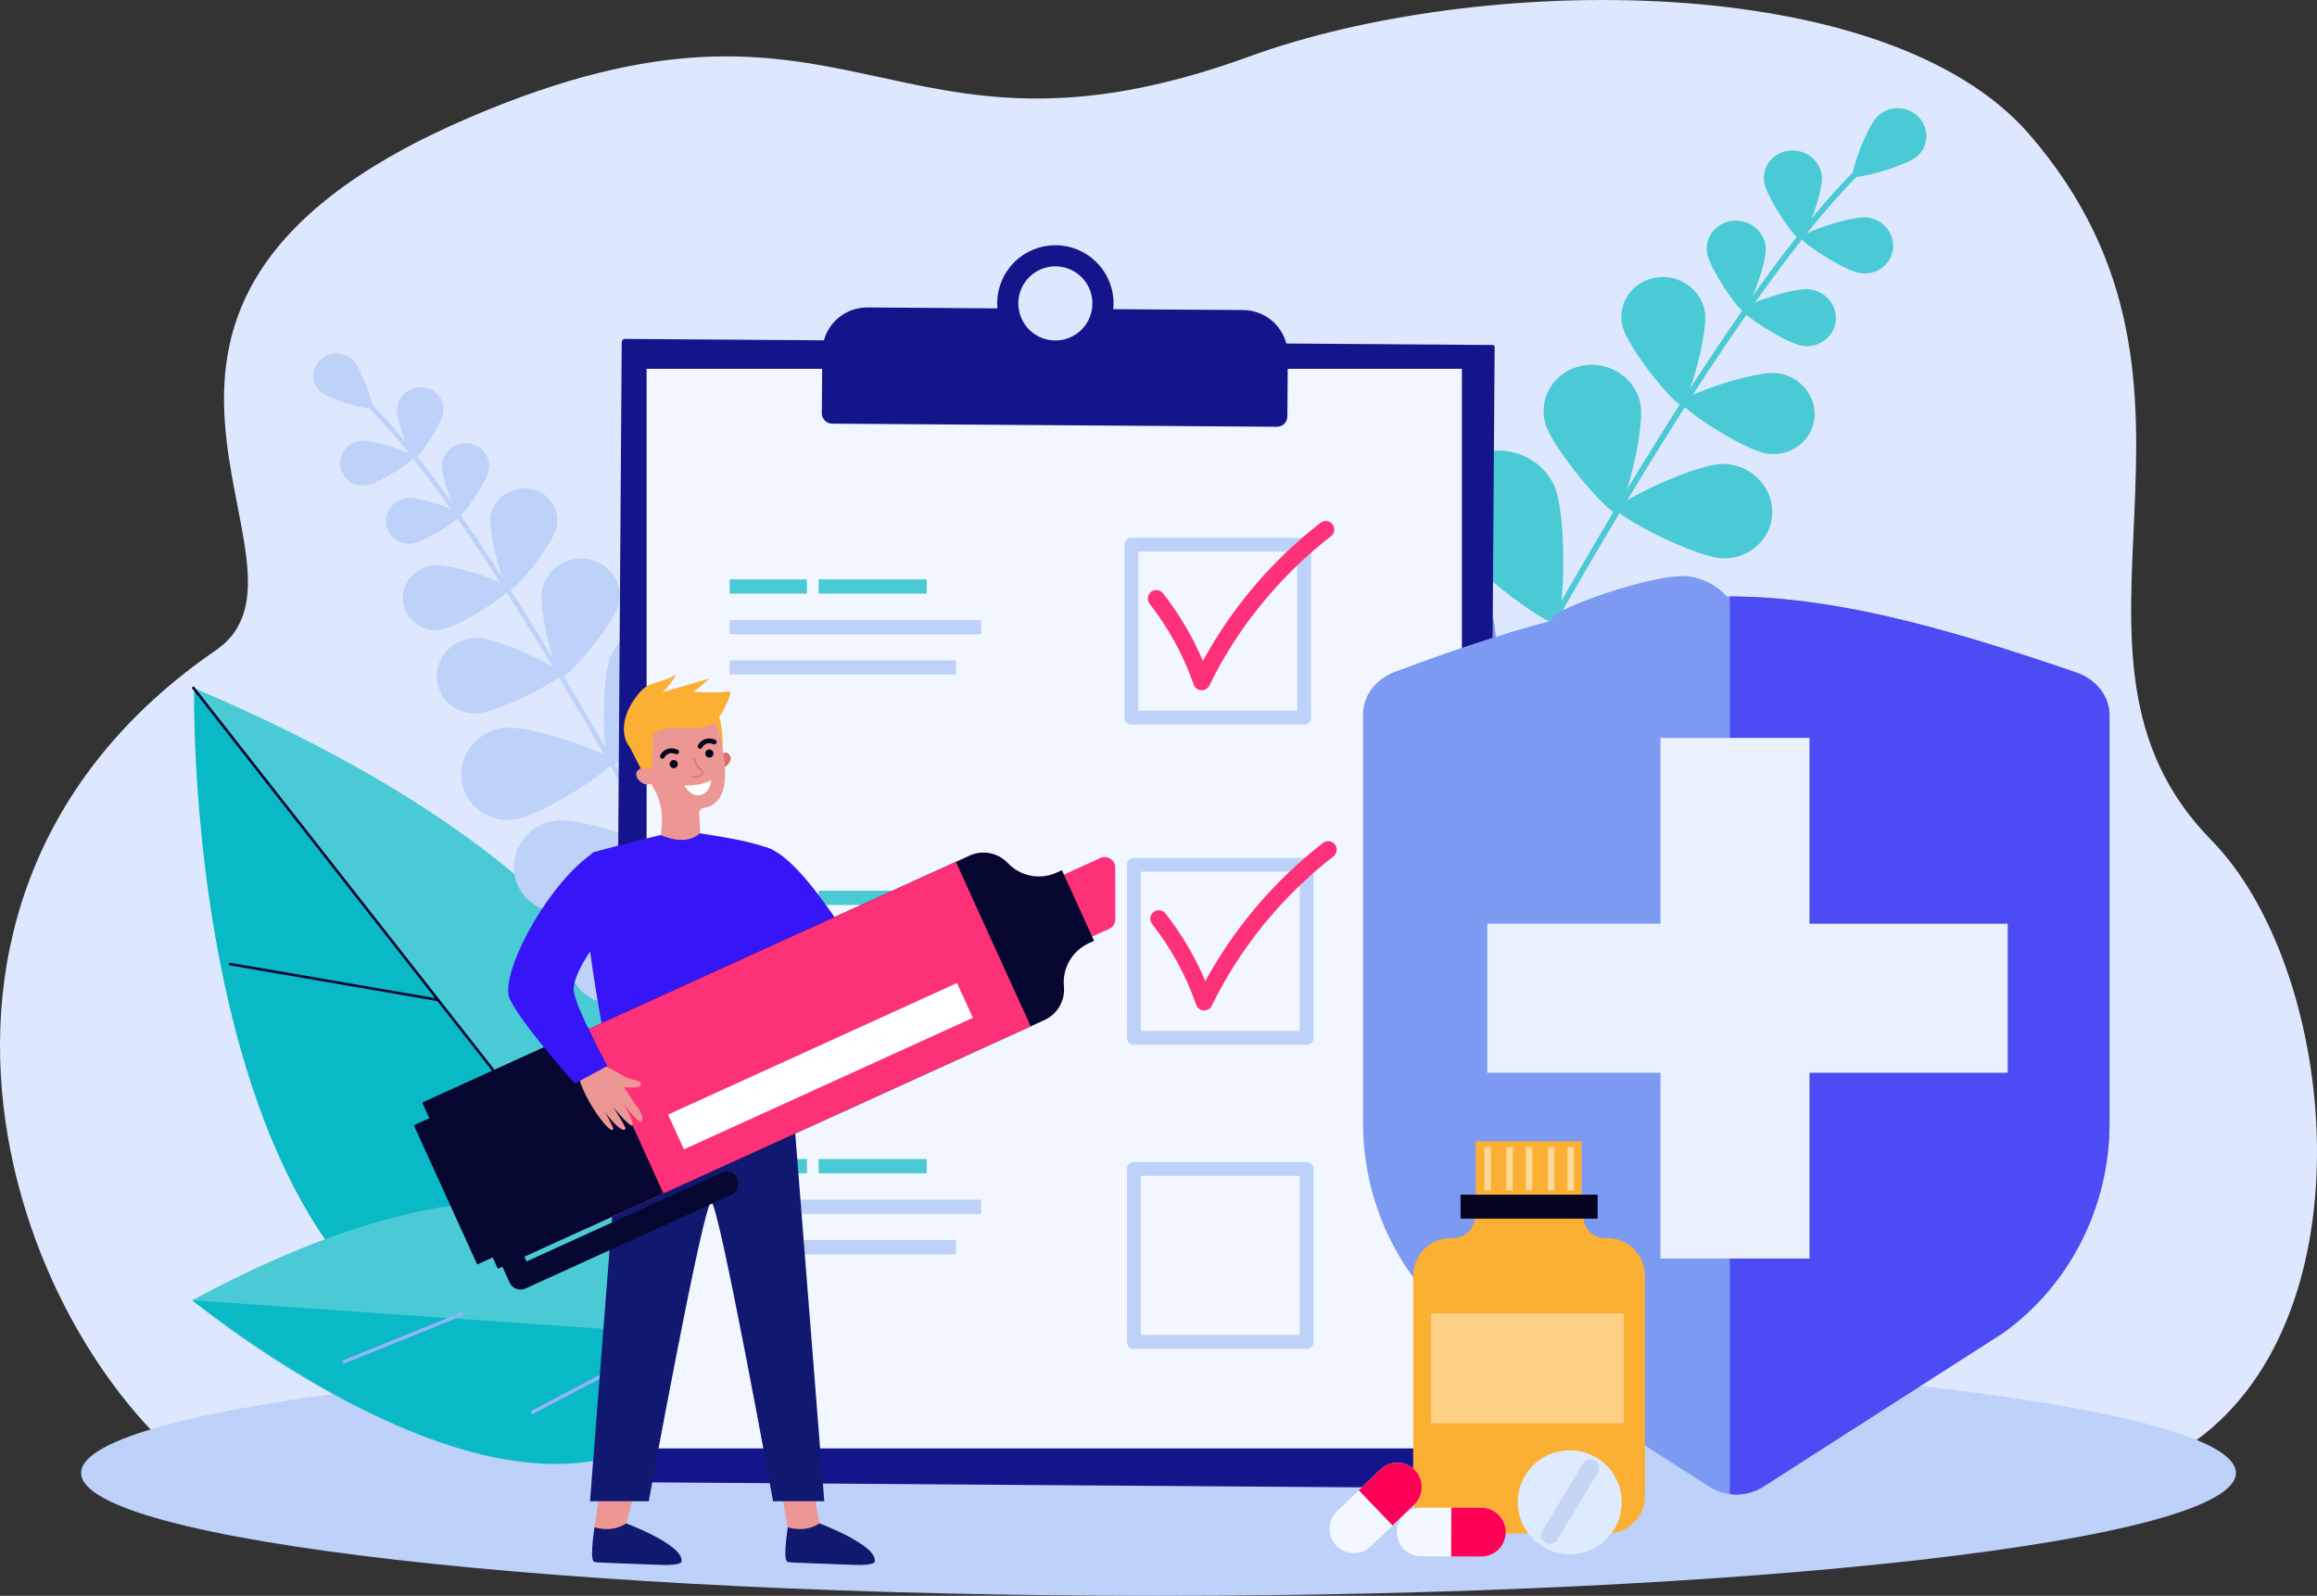 <svg xmlns="http://www.w3.org/2000/svg" fill="none" viewBox="0 0 1860 1281" height="1281" width="1860">
<rect x="0" y="0" width="1860" height="1281" fill="#333333" stroke="none"/>
<g clip-path="url(#clip0_446_20800)">
<path fill="#DDE7FE" d="M1769.76 1151.06C1721.69 1189.43 1661.74 1183.82 1600.91 1180.54L185.834 1200.55C14.543 1099.7 -122.705 725.314 173.2 522.03C273.393 453.215 24.242 244.825 377.813 93.882C685.78 -37.571 712.55 151.085 1003.03 45.308C1187.34 -21.816 1514.6 -24.792 1629.43 108.267C1807.12 314.166 1627.08 523.667 1775.18 674.422C1874.21 775.242 1903.53 1044.28 1769.76 1151.06Z"></path>
<path fill="#BDD1F9" d="M1794.89 1182.38C1794.89 1127.9 1407.67 1083.71 930 1083.71C452.331 1083.71 65.11 1127.86 65.11 1182.38C65.11 1236.91 452.331 1281.05 930 1281.05C1407.67 1281.05 1794.89 1236.83 1794.89 1182.38Z"></path>
<path fill="#09B9C6" d="M530.943 1094.83C530.943 1094.83 722.828 793.495 155.854 553.133C155.854 553.133 143.33 1187.52 530.943 1094.83Z"></path>
<path fill="#4ACAD5" d="M155.15 552.107L548.211 1053.22C578.042 963.036 596.303 739.166 155.15 552.107Z"></path>
<path fill="#060633" d="M531.577 1033.1C531.821 1033.11 532.059 1033.03 532.25 1032.88C532.358 1032.79 532.449 1032.69 532.516 1032.57C532.584 1032.45 532.627 1032.32 532.644 1032.19C532.66 1032.05 532.65 1031.91 532.614 1031.78C532.577 1031.65 532.515 1031.53 532.431 1031.42L155.964 551.473C155.787 551.282 155.544 551.164 155.284 551.143C155.024 551.122 154.766 551.199 154.56 551.36C154.354 551.52 154.216 551.752 154.173 552.01C154.13 552.267 154.186 552.531 154.328 552.75L530.834 1032.71C530.924 1032.82 531.037 1032.91 531.165 1032.98C531.293 1033.05 531.433 1033.09 531.577 1033.1Z"></path>
<path fill="#060633" d="M351.637 803.706C351.894 803.706 352.142 803.611 352.333 803.439C352.524 803.267 352.645 803.031 352.672 802.775C352.699 802.52 352.631 802.263 352.48 802.055C352.33 801.846 352.108 801.701 351.857 801.647L184.91 772.893C184.776 772.866 184.637 772.867 184.503 772.895C184.369 772.923 184.242 772.979 184.13 773.058C184.018 773.137 183.923 773.238 183.851 773.355C183.78 773.472 183.732 773.603 183.713 773.738C183.689 773.873 183.692 774.01 183.722 774.143C183.752 774.276 183.808 774.402 183.886 774.513C183.965 774.625 184.065 774.72 184.18 774.792C184.295 774.865 184.424 774.914 184.558 774.937L351.543 803.691L351.637 803.706Z"></path>
<path fill="#4ACAD5" d="M593.321 1074.32C593.321 1074.32 516.4 848.372 154.289 1043.78C154.289 1043.78 479.751 1315.22 593.321 1074.32Z"></path>
<path fill="#09B9C6" d="M154.289 1043.78L593.305 1074.32C593.305 1074.32 520.439 1320.41 154.289 1043.78Z"></path>
<path fill="#91B5F8" d="M276.665 1094.46L276.837 1094.4L370.987 1056.31C371.156 1056.24 371.31 1056.14 371.44 1056.01C371.57 1055.88 371.674 1055.73 371.745 1055.56C371.816 1055.39 371.854 1055.21 371.855 1055.03C371.857 1054.85 371.823 1054.67 371.754 1054.5C371.686 1054.33 371.585 1054.18 371.457 1054.05C371.329 1053.92 371.177 1053.81 371.009 1053.74C370.841 1053.67 370.661 1053.63 370.478 1053.63C370.296 1053.63 370.115 1053.66 369.946 1053.73L275.796 1091.79C275.474 1091.92 275.215 1092.18 275.07 1092.5C274.925 1092.81 274.906 1093.18 275.015 1093.51C275.125 1093.84 275.355 1094.12 275.661 1094.29C275.967 1094.46 276.325 1094.51 276.665 1094.43V1094.46Z"></path>
<path fill="#91B5F8" d="M427.792 1135.01C427.895 1134.99 427.995 1134.95 428.089 1134.9L547.005 1072.26C547.18 1072.18 547.337 1072.07 547.466 1071.93C547.595 1071.79 547.694 1071.62 547.756 1071.44C547.818 1071.26 547.843 1071.07 547.828 1070.88C547.814 1070.69 547.76 1070.5 547.671 1070.33C547.582 1070.16 547.459 1070.02 547.31 1069.9C547.161 1069.78 546.989 1069.69 546.804 1069.64C546.62 1069.59 546.428 1069.58 546.239 1069.61C546.05 1069.63 545.868 1069.7 545.706 1069.8L426.79 1132.44C426.493 1132.61 426.265 1132.87 426.149 1133.19C426.033 1133.51 426.037 1133.86 426.16 1134.17C426.282 1134.49 426.516 1134.75 426.816 1134.9C427.116 1135.06 427.463 1135.1 427.792 1135.02V1135.01Z"></path>
<path fill="#4ACAD5" d="M1139.28 696.481C1139.13 696.435 1138.98 696.378 1138.84 696.309C1138.57 696.181 1138.33 695.999 1138.13 695.776C1137.93 695.552 1137.78 695.291 1137.68 695.008C1137.59 694.725 1137.55 694.425 1137.57 694.127C1137.59 693.828 1137.67 693.537 1137.81 693.271C1289.11 406.16 1415.31 207.081 1493.22 132.722C1494.96 131.069 1496.21 129.879 1496.72 129.253C1497.11 128.779 1497.67 128.477 1498.28 128.411C1498.89 128.345 1499.5 128.521 1499.98 128.9C1500.22 129.076 1500.42 129.297 1500.56 129.551C1500.71 129.805 1500.81 130.086 1500.85 130.379C1500.89 130.671 1500.87 130.968 1500.79 131.252C1500.71 131.536 1500.58 131.801 1500.39 132.033C1499.17 133.404 1497.88 134.711 1496.53 135.948C1418.97 209.994 1293.01 408.666 1141.94 695.369C1141.68 695.824 1141.28 696.181 1140.8 696.382C1140.32 696.584 1139.78 696.618 1139.28 696.481Z"></path>
<path fill="#4ACAD5" d="M1539.4 125.134C1530.27 133.403 1490.01 144.194 1487.52 141.641C1485.03 139.088 1498.71 100.976 1507.87 92.707C1517.03 84.438 1531.46 84.986 1540.18 93.936C1548.9 102.887 1548.53 116.857 1539.4 125.134Z"></path>
<path fill="#4ACAD5" d="M1462.55 141.101C1464.04 153.512 1448.92 192.086 1445.26 192.438C1441.59 192.791 1417.6 158.023 1416.09 145.603C1414.58 133.184 1423.77 122.111 1436.59 120.882C1449.41 119.652 1461.05 128.697 1462.55 141.101Z"></path>
<path fill="#4ACAD5" d="M1493.8 219.344C1480.96 217.778 1445.21 194.224 1445.62 190.692C1446.02 187.161 1486.12 172.964 1498.95 174.545C1511.78 176.127 1521.04 187.435 1519.61 199.807C1518.19 212.179 1506.62 220.926 1493.8 219.344Z"></path>
<path fill="#4ACAD5" d="M1316.63 322.865C1321.46 343.35 1303.48 410.475 1297.45 411.712C1291.41 412.949 1244.94 359.012 1240.12 338.527C1235.3 318.042 1248.51 297.933 1269.65 293.61C1290.78 289.288 1311.81 302.388 1316.63 322.865Z"></path>
<path fill="#4ACAD5" d="M1383.34 448.211C1361.67 447.811 1297.72 414.696 1297.73 408.721C1297.75 402.746 1361.92 372.011 1383.55 372.41C1405.19 372.809 1422.75 390.107 1422.69 411.039C1422.63 431.97 1405.02 448.649 1383.34 448.211Z"></path>
<path fill="#4ACAD5" d="M1247.13 388.744C1258.58 412.033 1255.92 497.136 1249.08 500.182C1242.25 503.229 1171.93 450.701 1160.48 427.412C1149.03 404.124 1159.15 376.591 1183.07 365.91C1206.99 355.229 1235.67 365.456 1247.13 388.744Z"></path>
<path fill="#7C9AF2" d="M1344.95 554.762C1318.58 551.63 1244.91 503.62 1245.72 496.361C1246.52 489.102 1328.69 459.557 1355.09 462.69C1381.49 465.822 1400.58 488.961 1397.78 514.372C1394.99 539.782 1371.33 557.887 1344.95 554.762Z"></path>
<path fill="#7C9AF2" d="M1194.49 481.757C1205.94 505.046 1203.28 590.141 1196.45 593.187C1189.62 596.233 1119.3 543.713 1107.85 520.425C1096.4 497.137 1106.52 469.596 1130.44 458.923C1154.36 448.25 1183.04 458.469 1194.49 481.757Z"></path>
<path fill="#7C9AF2" d="M1292.32 647.767C1265.94 644.635 1192.28 596.633 1193.08 589.374C1193.89 582.115 1276.06 552.57 1302.46 555.702C1328.86 558.834 1347.94 581.974 1345.14 607.384C1342.34 632.795 1318.69 650.891 1292.32 647.767Z"></path>
<path fill="#4ACAD5" d="M1417.44 197.755C1418.96 210.371 1403.59 249.555 1399.86 249.915C1396.14 250.275 1371.77 214.951 1370.25 202.336C1368.72 189.721 1378.07 178.484 1391.08 177.216C1404.09 175.947 1415.91 185.148 1417.44 197.755Z"></path>
<path fill="#4ACAD5" d="M1447.4 277.698C1434.36 276.093 1398.04 252.171 1398.46 248.584C1398.87 244.998 1439.61 230.574 1452.65 232.179C1465.69 233.784 1475.09 245.28 1473.63 257.848C1472.18 270.416 1460.41 279.304 1447.4 277.698Z"></path>
<path fill="#4ACAD5" d="M1368.41 249.038C1372.08 266.743 1355.1 324.032 1349.86 324.996C1344.63 325.959 1305.91 278.583 1302.23 260.878C1298.55 243.173 1310.39 226.173 1328.67 222.915C1346.94 219.658 1364.73 231.333 1368.41 249.038Z"></path>
<path fill="#4ACAD5" d="M1419.22 364.235C1400.7 361.956 1349.1 327.971 1349.69 322.873C1350.28 317.775 1408.15 297.283 1426.68 299.561C1445.21 301.84 1458.56 318.175 1456.5 336.037C1454.44 353.898 1437.75 366.521 1419.22 364.235Z"></path>
<path fill="#BDD1F9" d="M577.243 771.162C577.364 771.128 577.482 771.084 577.595 771.029C577.81 770.926 578.003 770.78 578.161 770.602C578.319 770.423 578.44 770.214 578.517 769.988C578.593 769.762 578.624 769.523 578.607 769.285C578.59 769.047 578.525 768.815 578.417 768.602C457.435 539.023 356.506 379.841 294.222 320.383C292.837 319.06 291.874 318.105 291.436 317.603C291.12 317.229 290.672 316.99 290.185 316.938C289.698 316.885 289.209 317.023 288.821 317.321C288.629 317.462 288.468 317.641 288.346 317.846C288.225 318.051 288.146 318.278 288.115 318.514C288.083 318.751 288.1 318.991 288.163 319.22C288.227 319.45 288.336 319.664 288.485 319.851C289.04 320.524 289.995 321.417 291.616 322.983C353.626 382.183 454.319 541.043 575.13 770.293C575.332 770.655 575.652 770.938 576.035 771.096C576.419 771.254 576.845 771.277 577.243 771.162Z"></path>
<path fill="#BDD1F9" d="M257.3 314.314C264.595 320.923 296.797 329.553 298.786 327.509C300.774 325.465 289.839 294.996 282.536 288.356C278.922 285.181 274.229 283.514 269.424 283.698C264.618 283.881 260.066 285.902 256.705 289.342C255.05 290.992 253.748 292.96 252.878 295.129C252.008 297.297 251.589 299.62 251.644 301.956C251.7 304.292 252.23 306.592 253.202 308.717C254.174 310.841 255.568 312.746 257.3 314.314Z"></path>
<path fill="#BDD1F9" d="M318.754 327.086C317.556 337.008 329.65 367.806 332.577 368.135C335.505 368.463 354.674 340.586 355.888 330.688C357.101 320.79 349.751 311.895 339.497 310.916C329.243 309.937 319.951 317.157 318.754 327.086Z"></path>
<path fill="#BDD1F9" d="M293.768 389.645C304.03 388.353 332.616 369.56 332.288 366.733C331.959 363.906 299.882 352.559 289.635 353.82C279.389 355.081 271.984 364.133 273.119 374.023C274.254 383.913 283.506 390.914 293.768 389.645Z"></path>
<path fill="#BDD1F9" d="M435.424 472.423C431.565 488.804 445.944 542.476 450.766 543.462C455.587 544.449 492.753 501.318 496.612 484.944C500.471 468.57 489.895 452.478 472.996 449.025C456.096 445.571 439.282 456.041 435.424 472.423Z"></path>
<path fill="#BDD1F9" d="M382.071 572.647C399.401 572.326 450.539 545.851 450.523 541.074C450.507 536.297 399.245 511.717 381.914 512.077C364.584 512.437 350.604 526.227 350.604 542.961C350.604 559.695 364.756 572.968 382.071 572.647Z"></path>
<path fill="#BDD1F9" d="M491.007 525.1C481.849 543.721 483.962 611.769 489.442 614.204C494.921 616.64 551.13 574.636 560.281 556.015C569.431 537.394 561.353 515.374 542.223 506.838C523.092 498.303 500.157 506.478 491.007 525.1Z"></path>
<path fill="#BDD1F9" d="M412.778 657.845C433.874 655.347 492.776 616.953 492.134 611.151C491.492 605.348 425.764 581.716 404.669 584.214C383.574 586.711 368.302 605.215 370.541 625.551C372.78 645.888 391.691 660.343 412.778 657.845Z"></path>
<path fill="#BDD1F9" d="M533.088 599.467C523.938 618.088 526.043 686.137 531.523 688.572C537.002 691.007 593.212 649.012 602.37 630.39C611.528 611.769 603.434 589.749 584.304 581.214C565.173 572.678 542.246 580.846 533.088 599.467Z"></path>
<path fill="#BDD1F9" d="M454.867 732.213C475.955 729.723 534.857 691.329 534.223 685.526C533.589 679.724 467.845 656.091 446.758 658.589C425.67 661.087 410.391 679.591 412.63 699.919C414.868 720.248 433.78 734.711 454.867 732.213Z"></path>
<path fill="#BDD1F9" d="M611.669 688.118C595.92 702.088 571.036 766.213 575.091 770.489C579.145 774.764 647.347 756.393 663.096 742.392C678.845 728.391 680.105 704.954 665.906 689.966C651.707 674.978 627.418 674.172 611.669 688.118Z"></path>
<path fill="#BDD1F9" d="M493.622 806.314C514.826 806.377 578.159 775.32 578.237 769.51C578.316 763.7 516.329 732.236 495.124 732.166C473.92 732.095 456.394 748.657 455.987 769.142C455.58 789.627 472.417 806.251 493.622 806.314Z"></path>
<path fill="#BDD1F9" d="M354.823 372.387C353.602 382.465 365.899 413.803 368.874 414.093C371.848 414.382 391.339 386.13 392.56 376.044C393.781 365.958 386.298 356.968 375.895 355.958C365.492 354.948 356.044 362.301 354.823 372.387Z"></path>
<path fill="#BDD1F9" d="M330.886 436.308C341.313 435.024 370.353 415.894 370.024 413.028C369.696 410.162 337.149 398.619 326.691 399.904C316.233 401.188 308.75 410.381 309.909 420.459C311.067 430.537 320.46 437.592 330.886 436.308Z"></path>
<path fill="#BDD1F9" d="M394.031 413.411C391.088 427.569 404.685 473.378 408.857 474.122C413.029 474.866 444.003 437.013 446.938 422.855C449.873 408.697 440.418 395.103 425.804 392.496C411.189 389.888 396.943 399.23 394.031 413.411Z"></path>
<path fill="#BDD1F9" d="M353.391 505.5C368.208 503.675 409.46 476.526 408.966 472.423C408.473 468.32 362.22 451.961 347.41 453.786C332.601 455.61 321.924 468.664 323.568 482.947C325.212 497.23 338.581 507.324 353.391 505.5Z"></path>
<path fill="#14158B" d="M1198.32 276.939L501.668 272.068C501.333 272.065 501.001 272.128 500.691 272.253C500.381 272.379 500.098 272.565 499.86 272.8C499.621 273.034 499.431 273.314 499.301 273.623C499.171 273.931 499.103 274.262 499.101 274.597L492.721 1187.19C492.719 1187.52 492.783 1187.85 492.909 1188.16C493.035 1188.47 493.22 1188.76 493.455 1188.99C493.69 1189.23 493.969 1189.42 494.277 1189.55C494.585 1189.68 494.915 1189.75 495.25 1189.75L1190.88 1194.62C1191.56 1194.62 1192.21 1194.36 1192.69 1193.89C1193.17 1193.41 1193.45 1192.77 1193.45 1192.09L1199.84 278.505C1199.84 278.097 1199.68 277.706 1199.4 277.414C1199.11 277.121 1198.73 276.951 1198.32 276.939Z"></path>
<path fill="#F2F6FF" d="M1173.54 296.069H519.077V1162.69H1173.54V296.069Z"></path>
<path fill="#14158B" d="M998.037 248.881L893.688 248.185C893.821 246.783 893.923 245.373 893.931 243.94C894.018 231.546 889.18 219.624 880.481 210.799C871.781 201.973 859.934 196.965 847.545 196.878C835.155 196.791 823.238 201.631 814.416 210.333C805.593 219.036 800.588 230.888 800.501 243.283C800.501 244.723 800.571 246.133 800.681 247.535L696.34 246.806C691.61 246.772 686.92 247.671 682.537 249.451C678.154 251.23 674.165 253.857 670.797 257.179C667.43 260.502 664.749 264.455 662.91 268.815C661.07 273.174 660.106 277.853 660.075 282.585L659.73 331.698C659.715 333.907 660.578 336.031 662.128 337.603C663.678 339.176 665.788 340.068 667.996 340.085L1025.07 342.583C1027.28 342.598 1029.4 341.735 1030.98 340.184C1032.55 338.634 1033.44 336.522 1033.46 334.314L1033.8 285.2C1033.84 280.465 1032.95 275.769 1031.17 271.38C1029.39 266.991 1026.77 262.996 1023.45 259.623C1020.12 256.249 1016.17 253.564 1011.81 251.721C1007.45 249.878 1002.77 248.913 998.037 248.881V248.881ZM847.028 273.313C841.143 273.276 835.402 271.493 830.531 268.191C825.659 264.888 821.877 260.215 819.661 254.761C817.445 249.307 816.896 243.319 818.084 237.553C819.271 231.787 822.141 226.503 826.331 222.37C830.521 218.236 835.843 215.439 841.622 214.332C847.402 213.225 853.38 213.857 858.8 216.15C864.22 218.442 868.838 222.291 872.071 227.21C875.304 232.129 877.005 237.897 876.96 243.784C876.9 251.669 873.714 259.208 868.102 264.744C862.49 270.281 854.91 273.363 847.028 273.313V273.313Z"></path>
<path fill="#BDD1F9" d="M787.327 747.694H586.049C585.898 747.694 585.775 747.817 585.775 747.968V758.845C585.775 758.996 585.898 759.119 586.049 759.119H787.327C787.478 759.119 787.601 758.996 787.601 758.845V747.968C787.601 747.817 787.478 747.694 787.327 747.694Z"></path>
<path fill="#BDD1F9" d="M767.148 780.011H586.034C585.891 780.011 585.775 780.126 585.775 780.269V791.177C585.775 791.32 585.891 791.436 586.034 791.436H767.148C767.29 791.436 767.406 791.32 767.406 791.177V780.269C767.406 780.126 767.29 780.011 767.148 780.011Z"></path>
<path fill="#7C9AF2" d="M647.652 715.009H585.901C585.831 715.009 585.775 715.065 585.775 715.134V726.308C585.775 726.378 585.831 726.434 585.901 726.434H647.652C647.721 726.434 647.777 726.378 647.777 726.308V715.134C647.777 715.065 647.721 715.009 647.652 715.009Z"></path>
<path fill="#4ACAD5" d="M743.775 715.009H657.319C657.237 715.009 657.17 715.075 657.17 715.158V726.285C657.17 726.367 657.237 726.434 657.319 726.434H743.775C743.857 726.434 743.923 726.367 743.923 726.285V715.158C743.923 715.075 743.857 715.009 743.775 715.009Z"></path>
<path fill="#BDD1F9" d="M787.327 963.099H586.049C585.898 963.099 585.775 963.222 585.775 963.373V974.25C585.775 974.401 585.898 974.524 586.049 974.524H787.327C787.478 974.524 787.601 974.401 787.601 974.25V963.373C787.601 963.222 787.478 963.099 787.327 963.099Z"></path>
<path fill="#BDD1F9" d="M767.148 995.424H586.034C585.891 995.424 585.775 995.54 585.775 995.682V1006.59C585.775 1006.73 585.891 1006.85 586.034 1006.85H767.148C767.29 1006.85 767.406 1006.73 767.406 1006.59V995.682C767.406 995.54 767.29 995.424 767.148 995.424Z"></path>
<path fill="#4ACAD5" d="M647.652 930.414H585.901C585.831 930.414 585.775 930.47 585.775 930.539V941.714C585.775 941.783 585.831 941.839 585.901 941.839H647.652C647.721 941.839 647.777 941.783 647.777 941.714V930.539C647.777 930.47 647.721 930.414 647.652 930.414Z"></path>
<path fill="#4ACAD5" d="M743.775 930.414H657.319C657.237 930.414 657.17 930.481 657.17 930.563V941.69C657.17 941.772 657.237 941.839 657.319 941.839H743.775C743.857 941.839 743.923 941.772 743.923 941.69V930.563C743.923 930.481 743.857 930.414 743.775 930.414Z"></path>
<path fill="#BDD1F9" d="M787.327 497.763H586.049C585.898 497.763 585.775 497.885 585.775 498.037V508.914C585.775 509.065 585.898 509.188 586.049 509.188H787.327C787.478 509.188 787.601 509.065 787.601 508.914V498.037C787.601 497.885 787.478 497.763 787.327 497.763Z"></path>
<path fill="#BDD1F9" d="M767.148 530.08H586.034C585.891 530.08 585.775 530.196 585.775 530.339V541.247C585.775 541.389 585.891 541.505 586.034 541.505H767.148C767.29 541.505 767.406 541.389 767.406 541.247V530.339C767.406 530.196 767.29 530.08 767.148 530.08Z"></path>
<path fill="#4ACAD5" d="M647.652 465.078H585.901C585.831 465.078 585.775 465.134 585.775 465.203V476.377C585.775 476.446 585.831 476.503 585.901 476.503H647.652C647.721 476.503 647.777 476.446 647.777 476.377V465.203C647.777 465.134 647.721 465.078 647.652 465.078Z"></path>
<path fill="#4ACAD5" d="M743.775 465.078H657.319C657.237 465.078 657.17 465.144 657.17 465.226V476.354C657.17 476.436 657.237 476.503 657.319 476.503H743.775C743.857 476.503 743.923 476.436 743.923 476.354V465.226C743.923 465.144 743.857 465.078 743.775 465.078Z"></path>
<path fill="#BDD1F9" d="M1048.93 838.615H910.181C908.713 838.615 907.305 838.032 906.267 836.994C905.23 835.956 904.646 834.548 904.646 833.079V694.242C904.646 692.773 905.23 691.365 906.267 690.327C907.305 689.289 908.713 688.706 910.181 688.706H1048.93C1050.4 688.706 1051.81 689.289 1052.85 690.327C1053.88 691.365 1054.47 692.773 1054.47 694.242V833.04C1054.47 833.77 1054.33 834.494 1054.06 835.171C1053.78 835.847 1053.37 836.462 1052.86 836.98C1052.34 837.498 1051.73 837.91 1051.06 838.19C1050.38 838.471 1049.66 838.615 1048.93 838.615V838.615ZM915.722 827.535H1043.39V699.778H915.722V827.535Z"></path>
<path fill="#FD3177" d="M966.688 811.122H966.273C964.924 811.042 963.629 810.563 962.552 809.746C961.475 808.929 960.664 807.811 960.222 806.533C952.107 783.121 940.156 761.223 924.857 741.735C923.739 740.305 923.235 738.489 923.455 736.687C923.675 734.885 924.602 733.245 926.031 732.127C927.461 731.008 929.276 730.504 931.077 730.724C932.878 730.944 934.518 731.871 935.636 733.301C948.636 749.893 959.375 768.139 967.572 787.56C991.087 744.546 1023.2 706.835 1061.91 676.772C1062.62 676.194 1063.43 675.763 1064.31 675.505C1065.18 675.247 1066.1 675.166 1067.01 675.269C1067.92 675.371 1068.79 675.654 1069.59 676.101C1070.39 676.548 1071.08 677.15 1071.64 677.871C1072.2 678.592 1072.61 679.418 1072.85 680.3C1073.09 681.183 1073.14 682.103 1073.02 683.008C1072.89 683.912 1072.59 684.783 1072.12 685.568C1071.65 686.352 1071.04 687.036 1070.3 687.578C1028.98 719.684 995.274 761.076 972.809 807.269C972.251 808.42 971.382 809.391 970.3 810.072C969.217 810.753 967.966 811.117 966.688 811.122Z"></path>
<path fill="#BDD1F9" d="M1048.93 1082.76H910.181C908.712 1082.76 907.305 1082.17 906.267 1081.13C905.229 1080.09 904.646 1078.68 904.646 1077.22V938.417C904.646 936.949 905.23 935.541 906.267 934.502C907.305 933.464 908.713 932.881 910.181 932.881H1048.93C1050.4 932.881 1051.81 933.464 1052.85 934.502C1053.88 935.541 1054.47 936.949 1054.47 938.417V1077.22C1054.47 1078.68 1053.88 1080.09 1052.85 1081.13C1051.81 1082.17 1050.4 1082.76 1048.93 1082.76V1082.76ZM915.722 1071.68H1043.39V943.961H915.722V1071.68Z"></path>
<path fill="#BDD1F9" d="M1046.94 581.574H908.2C907.473 581.575 906.752 581.433 906.08 581.155C905.408 580.877 904.797 580.47 904.282 579.956C903.767 579.441 903.359 578.831 903.08 578.159C902.802 577.486 902.658 576.766 902.658 576.038V437.24C902.658 435.77 903.242 434.359 904.282 433.32C905.321 432.28 906.73 431.696 908.2 431.696H1046.94C1048.41 431.696 1049.82 432.28 1050.86 433.32C1051.9 434.359 1052.49 435.77 1052.49 437.24V576.038C1052.49 576.766 1052.34 577.486 1052.06 578.159C1051.79 578.831 1051.38 579.441 1050.86 579.956C1050.35 580.47 1049.74 580.877 1049.06 581.155C1048.39 581.433 1047.67 581.575 1046.94 581.574V581.574ZM913.734 570.494H1041.41V442.776H913.734V570.494Z"></path>
<path fill="#FD3177" d="M964.699 554.12H964.285C962.935 554.037 961.641 553.556 960.564 552.738C959.487 551.92 958.676 550.802 958.234 549.524C950.118 526.113 938.17 504.216 922.877 484.725C922.324 484.017 921.916 483.208 921.675 482.343C921.435 481.477 921.367 480.573 921.476 479.681C921.585 478.79 921.869 477.929 922.311 477.147C922.752 476.365 923.344 475.678 924.051 475.125C924.758 474.571 925.567 474.163 926.432 473.922C927.297 473.682 928.201 473.615 929.092 473.724C929.984 473.833 930.845 474.116 931.626 474.558C932.408 475 933.095 475.592 933.648 476.299C946.657 492.893 957.406 511.142 965.615 530.566C989.119 487.547 1021.23 449.831 1059.94 419.77C1060.64 419.192 1061.46 418.761 1062.33 418.503C1063.21 418.245 1064.13 418.164 1065.04 418.267C1065.94 418.369 1066.82 418.652 1067.62 419.099C1068.41 419.546 1069.11 420.148 1069.67 420.869C1070.23 421.59 1070.64 422.416 1070.88 423.298C1071.11 424.181 1071.17 425.101 1071.05 426.006C1070.92 426.91 1070.62 427.781 1070.15 428.566C1069.68 429.351 1069.06 430.034 1068.33 430.576C1027.01 462.682 993.301 504.075 970.844 550.268C970.283 551.421 969.41 552.393 968.323 553.074C967.237 553.755 965.981 554.118 964.699 554.12V554.12Z"></path>
<path fill="#EC9793" d="M650.087 1178.84C650.087 1178.84 657.64 1223.06 657.914 1223.6C658.188 1224.14 655.151 1228.87 655.151 1228.87L643.23 1231.01L632.341 1226.01C632.341 1226.01 626.079 1190.36 624.921 1184.82C623.762 1179.27 650.087 1178.84 650.087 1178.84Z"></path>
<path fill="#101870" d="M632.365 1226.01C632.365 1226.01 646.11 1230.81 657.859 1222.87C657.859 1222.87 703.643 1240.04 702.242 1253.08C702.242 1253.08 704.191 1257 684.356 1256.14C664.521 1255.28 633.696 1254.41 632.874 1253.95C632.052 1253.49 628.161 1255.58 632.365 1226.01Z"></path>
<path fill="#EC9793" d="M514.161 1178.84C514.161 1178.84 502.498 1223.06 502.787 1223.6C503.077 1224.14 500.032 1228.87 500.032 1228.87L488.103 1231.01L477.215 1226.01C477.215 1226.01 483.156 1189.63 482.013 1184.09C480.87 1178.54 514.161 1178.84 514.161 1178.84Z"></path>
<path fill="#101870" d="M477.215 1226.01C477.215 1226.01 490.968 1230.81 502.717 1222.87C502.717 1222.87 548.493 1240.04 547.099 1253.08C547.099 1253.08 549.048 1257 529.213 1256.14C509.378 1255.28 478.553 1254.41 477.724 1253.95C476.894 1253.49 473.019 1255.58 477.215 1226.01Z"></path>
<path fill="#101870" d="M637.797 902.474L661.71 1205.09H620.608C620.608 1205.09 577.165 965.988 570.997 964.939C564.829 963.89 520.799 1205.09 520.799 1205.09H473.653L497.762 894.675L637.797 902.474Z"></path>
<path fill="#3615F6" d="M545.041 666.709C545.041 666.709 607.81 674.07 621.085 683.153C634.361 692.237 637.86 841.857 637.86 841.857L639.958 908.253C639.958 908.253 557.494 936.201 490.404 908.253L486.905 841.857C486.905 841.857 455.595 690.162 477.215 683.952C498.835 677.742 545.041 666.709 545.041 666.709Z"></path>
<path fill="#EC9793" d="M468.667 933.687C468.667 933.687 473.145 952.082 474.201 958.746C475.258 965.409 481.246 971.149 477.802 973.036C474.358 974.924 467.391 963.906 467.391 963.906C467.391 963.906 463.11 977.022 462.405 981.251C461.701 985.479 458.491 992.723 455.36 992.449C452.229 992.175 457.028 972.089 457.028 972.089C457.028 972.089 451.321 988.604 448.417 988.964C445.513 989.324 449.646 967.257 449.646 967.257C449.646 967.257 444.417 985.166 442.789 986.208C441.161 987.249 439.744 985.205 440.057 978.377C440.351 973.757 441.138 969.181 442.406 964.728C442.406 964.728 437.795 977.038 436.723 978.322C435.651 979.606 433.247 980.593 434.774 970.585C436.3 960.578 442.75 939.936 450.429 930.782L468.667 933.687Z"></path>
<path fill="#DA706C" d="M578.879 607.322C578.879 607.322 581.353 602.741 583.771 604.299C589.947 608.253 584.703 614.541 580.977 616.178L578.879 607.322Z"></path>
<path fill="#EC9793" d="M578.715 591.269H578.676C578.676 590.807 578.629 590.353 578.59 589.899C578.113 584.648 576.469 579.57 573.779 575.037C571.088 570.504 567.419 566.629 563.039 563.697C558.659 560.764 553.68 558.848 548.465 558.089C543.25 557.329 537.931 557.745 532.897 559.307C527.863 560.868 523.242 563.535 519.371 567.112C515.5 570.69 512.477 575.088 510.524 579.985C508.571 584.881 507.736 590.153 508.081 595.414C508.425 600.675 509.941 605.792 512.517 610.391C516.525 618.332 520.039 625.121 523.617 630.704C529.486 639.974 532.181 650.902 531.296 661.839L530.638 670.452C553.338 680.006 562.222 668.385 562.222 668.385L561.205 652.802C561.141 651.822 561.447 650.854 562.064 650.09C562.68 649.325 563.561 648.821 564.531 648.675C591.247 644.478 579.811 603.367 578.715 591.269Z"></path>
<path fill="#05061F" d="M544.101 613.093C544.041 612.445 543.791 611.83 543.382 611.325C542.972 610.82 542.422 610.448 541.801 610.255C541.181 610.062 540.517 610.058 539.893 610.243C539.27 610.428 538.716 610.794 538.3 611.294C537.884 611.794 537.626 612.406 537.558 613.052C537.49 613.699 537.616 614.351 537.918 614.927C538.221 615.503 538.687 615.976 539.258 616.286C539.829 616.597 540.48 616.731 541.127 616.672C541.995 616.59 542.796 616.168 543.353 615.497C543.911 614.826 544.18 613.962 544.101 613.093V613.093Z"></path>
<path fill="#05061F" d="M572.719 604.581C572.66 603.931 572.411 603.313 572.001 602.806C571.592 602.298 571.041 601.924 570.419 601.729C569.796 601.535 569.13 601.53 568.505 601.714C567.88 601.898 567.323 602.264 566.906 602.765C566.488 603.266 566.229 603.88 566.16 604.528C566.091 605.177 566.216 605.831 566.519 606.409C566.822 606.986 567.29 607.461 567.862 607.772C568.435 608.084 569.087 608.219 569.737 608.159C570.606 608.08 571.409 607.658 571.968 606.987C572.527 606.316 572.797 605.451 572.719 604.581V604.581Z"></path>
<path fill="#05061F" d="M531.906 609.021C531.566 609.055 531.223 608.997 530.912 608.853C530.602 608.71 530.336 608.486 530.141 608.205C529.946 607.923 529.83 607.595 529.804 607.254C529.779 606.913 529.845 606.571 529.996 606.264C531.389 603.367 536.055 598.692 543.726 601.691C543.977 601.772 544.209 601.904 544.408 602.078C544.607 602.252 544.767 602.465 544.881 602.704C544.994 602.942 545.057 603.202 545.066 603.466C545.075 603.73 545.03 603.993 544.934 604.239C544.837 604.485 544.692 604.708 544.506 604.896C544.319 605.083 544.097 605.23 543.852 605.329C543.606 605.427 543.344 605.473 543.08 605.466C542.816 605.459 542.556 605.397 542.317 605.286C536.055 602.819 533.566 607.729 533.472 607.94C533.326 608.24 533.105 608.497 532.831 608.686C532.557 608.876 532.238 608.991 531.906 609.021Z"></path>
<path fill="#05061F" d="M562.175 601.096C561.828 601.13 561.479 601.067 561.165 600.916C560.937 600.806 560.732 600.652 560.563 600.463C560.394 600.275 560.264 600.054 560.181 599.815C560.097 599.575 560.061 599.322 560.076 599.069C560.09 598.816 560.155 598.568 560.265 598.34C561.659 595.442 566.324 590.767 573.995 593.766C574.246 593.847 574.478 593.979 574.677 594.153C574.876 594.327 575.037 594.54 575.15 594.779C575.263 595.017 575.326 595.277 575.335 595.541C575.344 595.805 575.299 596.068 575.203 596.314C575.106 596.56 574.961 596.783 574.775 596.971C574.588 597.158 574.366 597.306 574.121 597.404C573.875 597.502 573.613 597.549 573.349 597.541C573.085 597.534 572.825 597.472 572.586 597.361C566.324 594.894 563.835 599.804 563.733 600.015C563.59 600.315 563.371 600.573 563.097 600.763C562.824 600.952 562.506 601.067 562.175 601.096V601.096Z"></path>
<path fill="#FBB033" d="M505.222 599.045L516.948 622.012L523.233 620.148L524.274 589.053L505.222 599.045Z"></path>
<path fill="#EC9793" d="M524.157 619.303C523.473 618.22 522.418 617.424 521.19 617.063C518.662 616.28 514.278 615.622 511.601 618.841C507.688 623.539 517.417 634.243 525.495 627.76C525.495 627.76 527.734 625.074 524.157 619.303Z"></path>
<path fill="#DA706C" d="M562.042 623.414C561.143 623.945 560.131 624.255 559.088 624.319C558.046 624.383 557.004 624.199 556.046 623.782C555.91 623.713 555.807 623.593 555.759 623.449C555.712 623.304 555.723 623.146 555.792 623.01C555.86 622.874 555.98 622.771 556.125 622.723C556.269 622.676 556.427 622.687 556.563 622.756C557.628 623.22 558.814 623.325 559.944 623.055C561.073 622.785 562.084 622.155 562.825 621.26C563.295 620.751 563.529 620.352 563.514 620.07C563.498 619.788 562.981 619.216 562.269 618.574C560.633 617.102 557.894 614.659 556.555 608.629C556.525 608.481 556.554 608.327 556.635 608.199C556.717 608.072 556.846 607.982 556.993 607.948C557.141 607.915 557.295 607.942 557.423 608.023C557.55 608.104 557.641 608.232 557.674 608.379C558.927 614.033 561.4 616.256 563.036 617.729C563.921 618.512 564.602 619.146 564.657 620.015C564.638 620.401 564.541 620.78 564.372 621.127C564.202 621.474 563.963 621.784 563.67 622.036C563.195 622.569 562.647 623.033 562.042 623.414Z"></path>
<path fill="white" d="M549.361 630.594C549.361 630.594 562.887 631.025 570.997 626.303C570.997 626.303 569.831 636.781 562.136 638.308C554.442 639.835 549.361 630.594 549.361 630.594Z"></path>
<path fill="#FBB033" d="M571.803 578.105C571.803 578.105 577.188 581.198 580.413 602.474C580.413 602.474 579.959 578.473 577.071 576.093C574.183 573.712 571.803 578.105 571.803 578.105Z"></path>
<path fill="#FBB033" d="M514.404 554.825C521.448 546.947 534.372 547.629 542.716 541.168C540.057 546.597 536.416 551.485 531.976 555.585L569.15 544.802C565.33 548.694 561.135 552.199 556.625 555.264C566.291 556.094 576.012 556.031 585.666 555.076C586.621 556.563 585.987 558.521 585.321 560.158C581.697 569.132 577.228 578.998 568.257 582.632C565.435 583.678 562.46 584.252 559.451 584.331C547.585 584.973 534.473 582.068 524.658 588.771C520.11 591.903 514.482 602.663 507.985 601.104C502.24 599.718 492.604 579.265 514.404 554.825Z"></path>
<path fill="#3615F6" d="M613.829 679.778C645.594 687.069 692.387 773.965 704.629 788.397C716.871 802.829 758.71 849.688 758.71 849.688L734.444 859.758C734.444 859.758 667.127 823.251 639.59 791.631C612.052 760.011 613.829 679.778 613.829 679.778Z"></path>
<path fill="#FD3177" d="M851.223 703.372L883.371 688.737C884.648 688.155 886.051 687.904 887.45 688.005C888.85 688.106 890.202 688.556 891.382 689.315C892.563 690.074 893.534 691.117 894.208 692.348C894.881 693.579 895.235 694.96 895.238 696.364L895.324 737.945C895.327 739.559 894.865 741.14 893.994 742.498C893.122 743.856 891.877 744.934 890.408 745.603L872.405 753.794C871.376 754.269 870.261 754.531 869.127 754.564C867.994 754.597 866.866 754.399 865.811 753.983C864.756 753.568 863.796 752.942 862.989 752.145C862.183 751.348 861.546 750.396 861.117 749.346L846.887 714.21C846.065 712.193 846.058 709.936 846.867 707.915C847.676 705.893 849.238 704.264 851.223 703.372Z"></path>
<path fill="#050731" d="M848.218 700.467L852.46 698.541L878.291 755.251L874.057 757.185C867.538 760.152 862.108 765.081 858.525 771.285C854.942 777.489 853.386 784.657 854.073 791.788C854.61 797.358 853.396 802.957 850.599 807.803C847.802 812.649 843.563 816.5 838.472 818.82L532.642 958.017L472.597 826.008L778.396 686.811C783.488 684.494 789.176 683.825 794.666 684.899C800.156 685.973 805.173 688.736 809.017 692.801C813.937 698.007 820.361 701.544 827.389 702.919C834.418 704.293 841.7 703.436 848.218 700.467V700.467Z"></path>
<path fill="#050731" d="M332.228 903.29L383.064 1015.04L426.353 995.331L375.516 883.582L332.228 903.29Z"></path>
<path fill="#FD3177" d="M767.351 691.838L827.396 823.847L470.405 986.349C469.727 986.656 468.955 986.682 468.258 986.421C467.561 986.16 466.996 985.632 466.687 984.955L408.966 858.059C408.659 857.381 408.633 856.608 408.894 855.911C409.155 855.214 409.682 854.648 410.36 854.339L767.351 691.838Z"></path>
<path fill="white" d="M536.293 894.705L549.003 922.644L780.969 817.036L768.259 789.097L536.293 894.705Z"></path>
<path fill="#050731" d="M338.936 885.066L399.632 1018.49L532.582 957.961L471.886 824.538L338.936 885.066Z"></path>
<path fill="#050731" d="M417.874 1035.16C419.26 1035.16 420.63 1034.86 421.89 1034.29L587.051 959.113C588.232 958.599 589.299 957.854 590.189 956.923C591.079 955.992 591.775 954.893 592.237 953.691C592.698 952.488 592.916 951.205 592.877 949.917C592.838 948.629 592.543 947.362 592.01 946.189C591.476 945.017 590.715 943.962 589.77 943.087C588.825 942.211 587.715 941.533 586.506 941.09C585.296 940.648 584.01 940.452 582.724 940.511C581.437 940.571 580.176 940.887 579.012 941.439L422.688 1012.6L418.133 1002.57C417.04 1000.27 415.087 998.492 412.695 997.617C410.303 996.743 407.663 996.844 405.344 997.9C403.026 998.955 401.215 1000.88 400.303 1003.26C399.39 1005.64 399.449 1008.28 400.466 1010.62L409.076 1029.47C409.846 1031.16 411.084 1032.6 412.643 1033.61C414.202 1034.61 416.017 1035.16 417.874 1035.16Z"></path>
<path fill="#EC9793" d="M478.726 852.115C478.726 852.115 495.649 860.604 501.425 864.127C507.202 867.651 515.445 866.766 514.654 870.611C513.863 874.456 500.948 872.639 500.948 872.639C500.948 872.639 508.173 884.385 510.944 887.666C513.715 890.947 517.206 898.05 514.936 900.258C512.666 902.466 500.502 885.826 500.502 885.826C500.502 885.826 509.394 900.853 507.766 903.336C506.138 905.818 492.009 888.355 492.009 888.355C492.009 888.355 502.287 903.931 502.028 905.849C501.77 907.768 499.296 907.517 494.318 902.889C490.994 899.671 488.023 896.106 485.457 892.255C485.457 892.255 491.852 903.735 492.142 905.379C492.432 907.024 491.625 909.498 484.98 901.863C478.334 894.228 466.773 875.967 464.761 864.174L478.726 852.115Z"></path>
<path fill="#3615F6" d="M477.215 683.96C475.047 685.393 472.871 686.983 470.71 688.705C434.977 717.185 401.1 783.519 409.154 801.702C417.702 820.988 461.513 869.828 461.513 869.828L487.633 855.647C487.633 855.647 462.139 808.976 460.589 795.633C459.039 782.289 478.859 756.527 478.859 756.527L477.215 683.96Z"></path>
<path fill="#7C9AF2" d="M1119.74 539.328C1104.23 545.138 1094.21 558.544 1094.21 573.344V901.613C1094.21 968.776 1126.07 1031.67 1179.53 1069.97L1372.26 1193.55C1378.72 1197.57 1386.17 1199.71 1393.78 1199.71C1401.39 1199.71 1408.85 1197.57 1415.31 1193.55L1608.09 1069.96C1661.51 1031.67 1693.41 968.776 1693.41 901.605V574.213C1693.41 558.991 1682.78 545.287 1666.61 539.759C1432.53 459.549 1338.6 457.404 1119.74 539.328Z"></path>
<path fill="#4C4BF4" d="M1666.63 539.743C1550.15 499.807 1468.38 479.275 1388.66 478.75V1199.39C1397.97 1200.59 1407.4 1198.53 1415.36 1193.55L1608.13 1069.96C1661.56 1031.67 1693.45 968.776 1693.45 901.605V574.213C1693.42 558.991 1682.8 545.287 1666.63 539.743Z"></path>
<path fill="#EBF1FC" d="M1452.58 592.357H1332.97V1010.26H1452.58V592.357Z"></path>
<path fill="#EBF1FC" d="M1611.69 861.144V741.484H1193.95V861.144H1611.69Z"></path>
<path fill="#FBB033" d="M1290.36 993.874H1288.37C1283.77 993.874 1279.36 992.046 1276.1 988.791C1272.85 985.537 1271.02 981.123 1271.02 976.521V968.949H1184.01V976.521C1184.01 981.123 1182.18 985.537 1178.93 988.791C1175.68 992.046 1171.27 993.874 1166.67 993.874H1164.68C1156.67 993.874 1148.98 997.057 1143.32 1002.72C1137.65 1008.39 1134.47 1016.08 1134.47 1024.09V1200.81C1134.47 1208.82 1137.65 1216.51 1143.32 1222.17C1148.98 1227.84 1156.67 1231.02 1164.68 1231.02H1290.36C1298.37 1231.02 1306.05 1227.84 1311.72 1222.17C1317.38 1216.51 1320.56 1208.82 1320.56 1200.81V1024.09C1320.56 1016.08 1317.38 1008.39 1311.72 1002.72C1306.05 997.057 1298.37 993.874 1290.36 993.874V993.874Z"></path>
<path fill="#050521" d="M1281.83 958.949H1173.2C1172.8 958.949 1172.47 959.275 1172.47 959.677V977.515C1172.47 977.917 1172.8 978.243 1173.2 978.243H1281.83C1282.23 978.243 1282.56 977.917 1282.56 977.515V959.677C1282.56 959.275 1282.23 958.949 1281.83 958.949Z"></path>
<path fill="#FBB033" d="M1184.82 916.115H1269.18C1269.32 916.115 1269.44 916.168 1269.54 916.262C1269.63 916.356 1269.68 916.483 1269.68 916.616V958.957H1184.6V916.334C1184.6 916.276 1184.62 916.221 1184.66 916.179C1184.7 916.138 1184.76 916.115 1184.82 916.115Z"></path>
<g opacity="0.5">
<path fill="white" d="M1263.29 920.782H1258.47C1258.36 920.782 1258.27 920.87 1258.27 920.978V955.503C1258.27 955.611 1258.36 955.699 1258.47 955.699H1263.29C1263.4 955.699 1263.49 955.611 1263.49 955.503V920.978C1263.49 920.87 1263.4 920.782 1263.29 920.782Z"></path>
<path fill="white" d="M1247.65 920.782H1242.84C1242.73 920.782 1242.64 920.87 1242.64 920.978V955.503C1242.64 955.611 1242.73 955.699 1242.84 955.699H1247.65C1247.76 955.699 1247.85 955.611 1247.85 955.503V920.978C1247.85 920.87 1247.76 920.782 1247.65 920.782Z"></path>
<path fill="white" d="M1229.81 920.782H1225C1224.89 920.782 1224.8 920.87 1224.8 920.978V955.503C1224.8 955.611 1224.89 955.699 1225 955.699H1229.81C1229.92 955.699 1230.01 955.611 1230.01 955.503V920.978C1230.01 920.87 1229.92 920.782 1229.81 920.782Z"></path>
<path fill="white" d="M1214.19 920.782H1209.37C1209.26 920.782 1209.17 920.87 1209.17 920.978V955.503C1209.17 955.611 1209.26 955.699 1209.37 955.699H1214.19C1214.3 955.699 1214.38 955.611 1214.38 955.503V920.978C1214.38 920.87 1214.3 920.782 1214.19 920.782Z"></path>
<path fill="white" d="M1196.65 920.782H1191.83C1191.72 920.782 1191.64 920.87 1191.64 920.978V955.503C1191.64 955.611 1191.72 955.699 1191.83 955.699H1196.65C1196.76 955.699 1196.85 955.611 1196.85 955.503V920.978C1196.85 920.87 1196.76 920.782 1196.65 920.782Z"></path>
</g>
<path fill="white" d="M1303.55 1054.32H1148.77V1142.43H1303.55V1054.32Z" opacity="0.4"></path>
<path fill="#DEEBFF" d="M1295.91 1227.42C1300.16 1220.34 1302.21 1212.17 1301.82 1203.92C1301.42 1195.67 1298.59 1187.73 1293.68 1181.09C1288.77 1174.46 1282 1169.42 1274.23 1166.64C1266.46 1163.85 1258.04 1163.43 1250.03 1165.42C1242.03 1167.42 1234.79 1171.75 1229.24 1177.86C1223.69 1183.98 1220.08 1191.6 1218.86 1199.76C1217.65 1207.93 1218.87 1216.27 1222.4 1223.74C1225.92 1231.21 1231.57 1237.46 1238.65 1241.71C1243.35 1244.54 1248.55 1246.41 1253.97 1247.22C1259.39 1248.02 1264.92 1247.76 1270.24 1246.43C1275.55 1245.1 1280.56 1242.74 1284.96 1239.48C1289.37 1236.22 1293.09 1232.12 1295.91 1227.42V1227.42Z"></path>
<path fill="#C6D5F4" d="M1280.34 1172.28C1278.74 1171.33 1276.84 1171.06 1275.04 1171.51C1273.24 1171.96 1271.69 1173.1 1270.73 1174.68L1238.25 1228.77C1237.3 1230.37 1237.02 1232.27 1237.47 1234.07C1237.92 1235.88 1239.06 1237.43 1240.64 1238.39V1238.39C1242.24 1239.34 1244.15 1239.62 1245.95 1239.17C1247.75 1238.72 1249.3 1237.58 1250.26 1235.99L1282.74 1181.9C1283.69 1180.31 1283.97 1178.4 1283.52 1176.6C1283.07 1174.79 1281.93 1173.24 1280.34 1172.28V1172.28Z"></path>
<path fill="#F3F7FF" d="M1208.75 1229.89C1208.75 1224.71 1206.69 1219.74 1203.04 1216.07C1199.38 1212.4 1194.42 1210.33 1189.24 1210.31L1140.86 1210.2C1135.68 1210.2 1130.71 1212.26 1127.04 1215.91C1123.38 1219.57 1121.31 1224.54 1121.29 1229.72V1229.72C1121.29 1234.9 1123.34 1239.87 1127 1243.54C1130.66 1247.21 1135.62 1249.28 1140.8 1249.29L1189.18 1249.41C1194.36 1249.41 1199.33 1247.36 1203 1243.7C1206.66 1240.04 1208.73 1235.07 1208.75 1229.89V1229.89Z"></path>
<path fill="#FF0057" d="M1208.75 1229.89C1208.75 1224.71 1206.69 1219.74 1203.04 1216.07C1199.38 1212.4 1194.42 1210.33 1189.24 1210.31L1165.05 1210.26L1164.96 1249.41L1189.15 1249.47C1191.73 1249.47 1194.27 1248.96 1196.65 1247.98C1199.03 1247 1201.19 1245.56 1203.01 1243.74C1204.83 1241.92 1206.27 1239.76 1207.26 1237.39C1208.24 1235.01 1208.75 1232.46 1208.75 1229.89Z"></path>
<path fill="#F3F7FF" d="M1135.9 1180.16C1132.31 1176.42 1127.39 1174.26 1122.2 1174.15C1117.02 1174.04 1112.01 1175.99 1108.26 1179.58L1073.35 1213.08C1069.61 1216.68 1067.45 1221.61 1067.34 1226.8C1067.23 1231.98 1069.19 1237 1072.77 1240.74V1240.74C1076.37 1244.48 1081.29 1246.64 1086.48 1246.75C1091.66 1246.85 1096.67 1244.9 1100.41 1241.31L1135.33 1207.81C1139.07 1204.21 1141.23 1199.28 1141.33 1194.1C1141.44 1188.92 1139.49 1183.9 1135.9 1180.16V1180.16Z"></path>
<path fill="#FF0057" d="M1135.9 1180.16C1132.31 1176.42 1127.39 1174.26 1122.2 1174.15C1117.02 1174.04 1112.01 1175.99 1108.26 1179.58L1090.81 1196.34L1117.88 1224.53L1135.33 1207.77C1139.06 1204.18 1141.21 1199.25 1141.31 1194.08C1141.42 1188.91 1139.48 1183.9 1135.9 1180.16V1180.16Z"></path>
</g>
<defs>
<clipPath id="clip0_446_20800">
<rect fill="white" height="1281" width="1860"></rect>
</clipPath>
</defs>
</svg>
